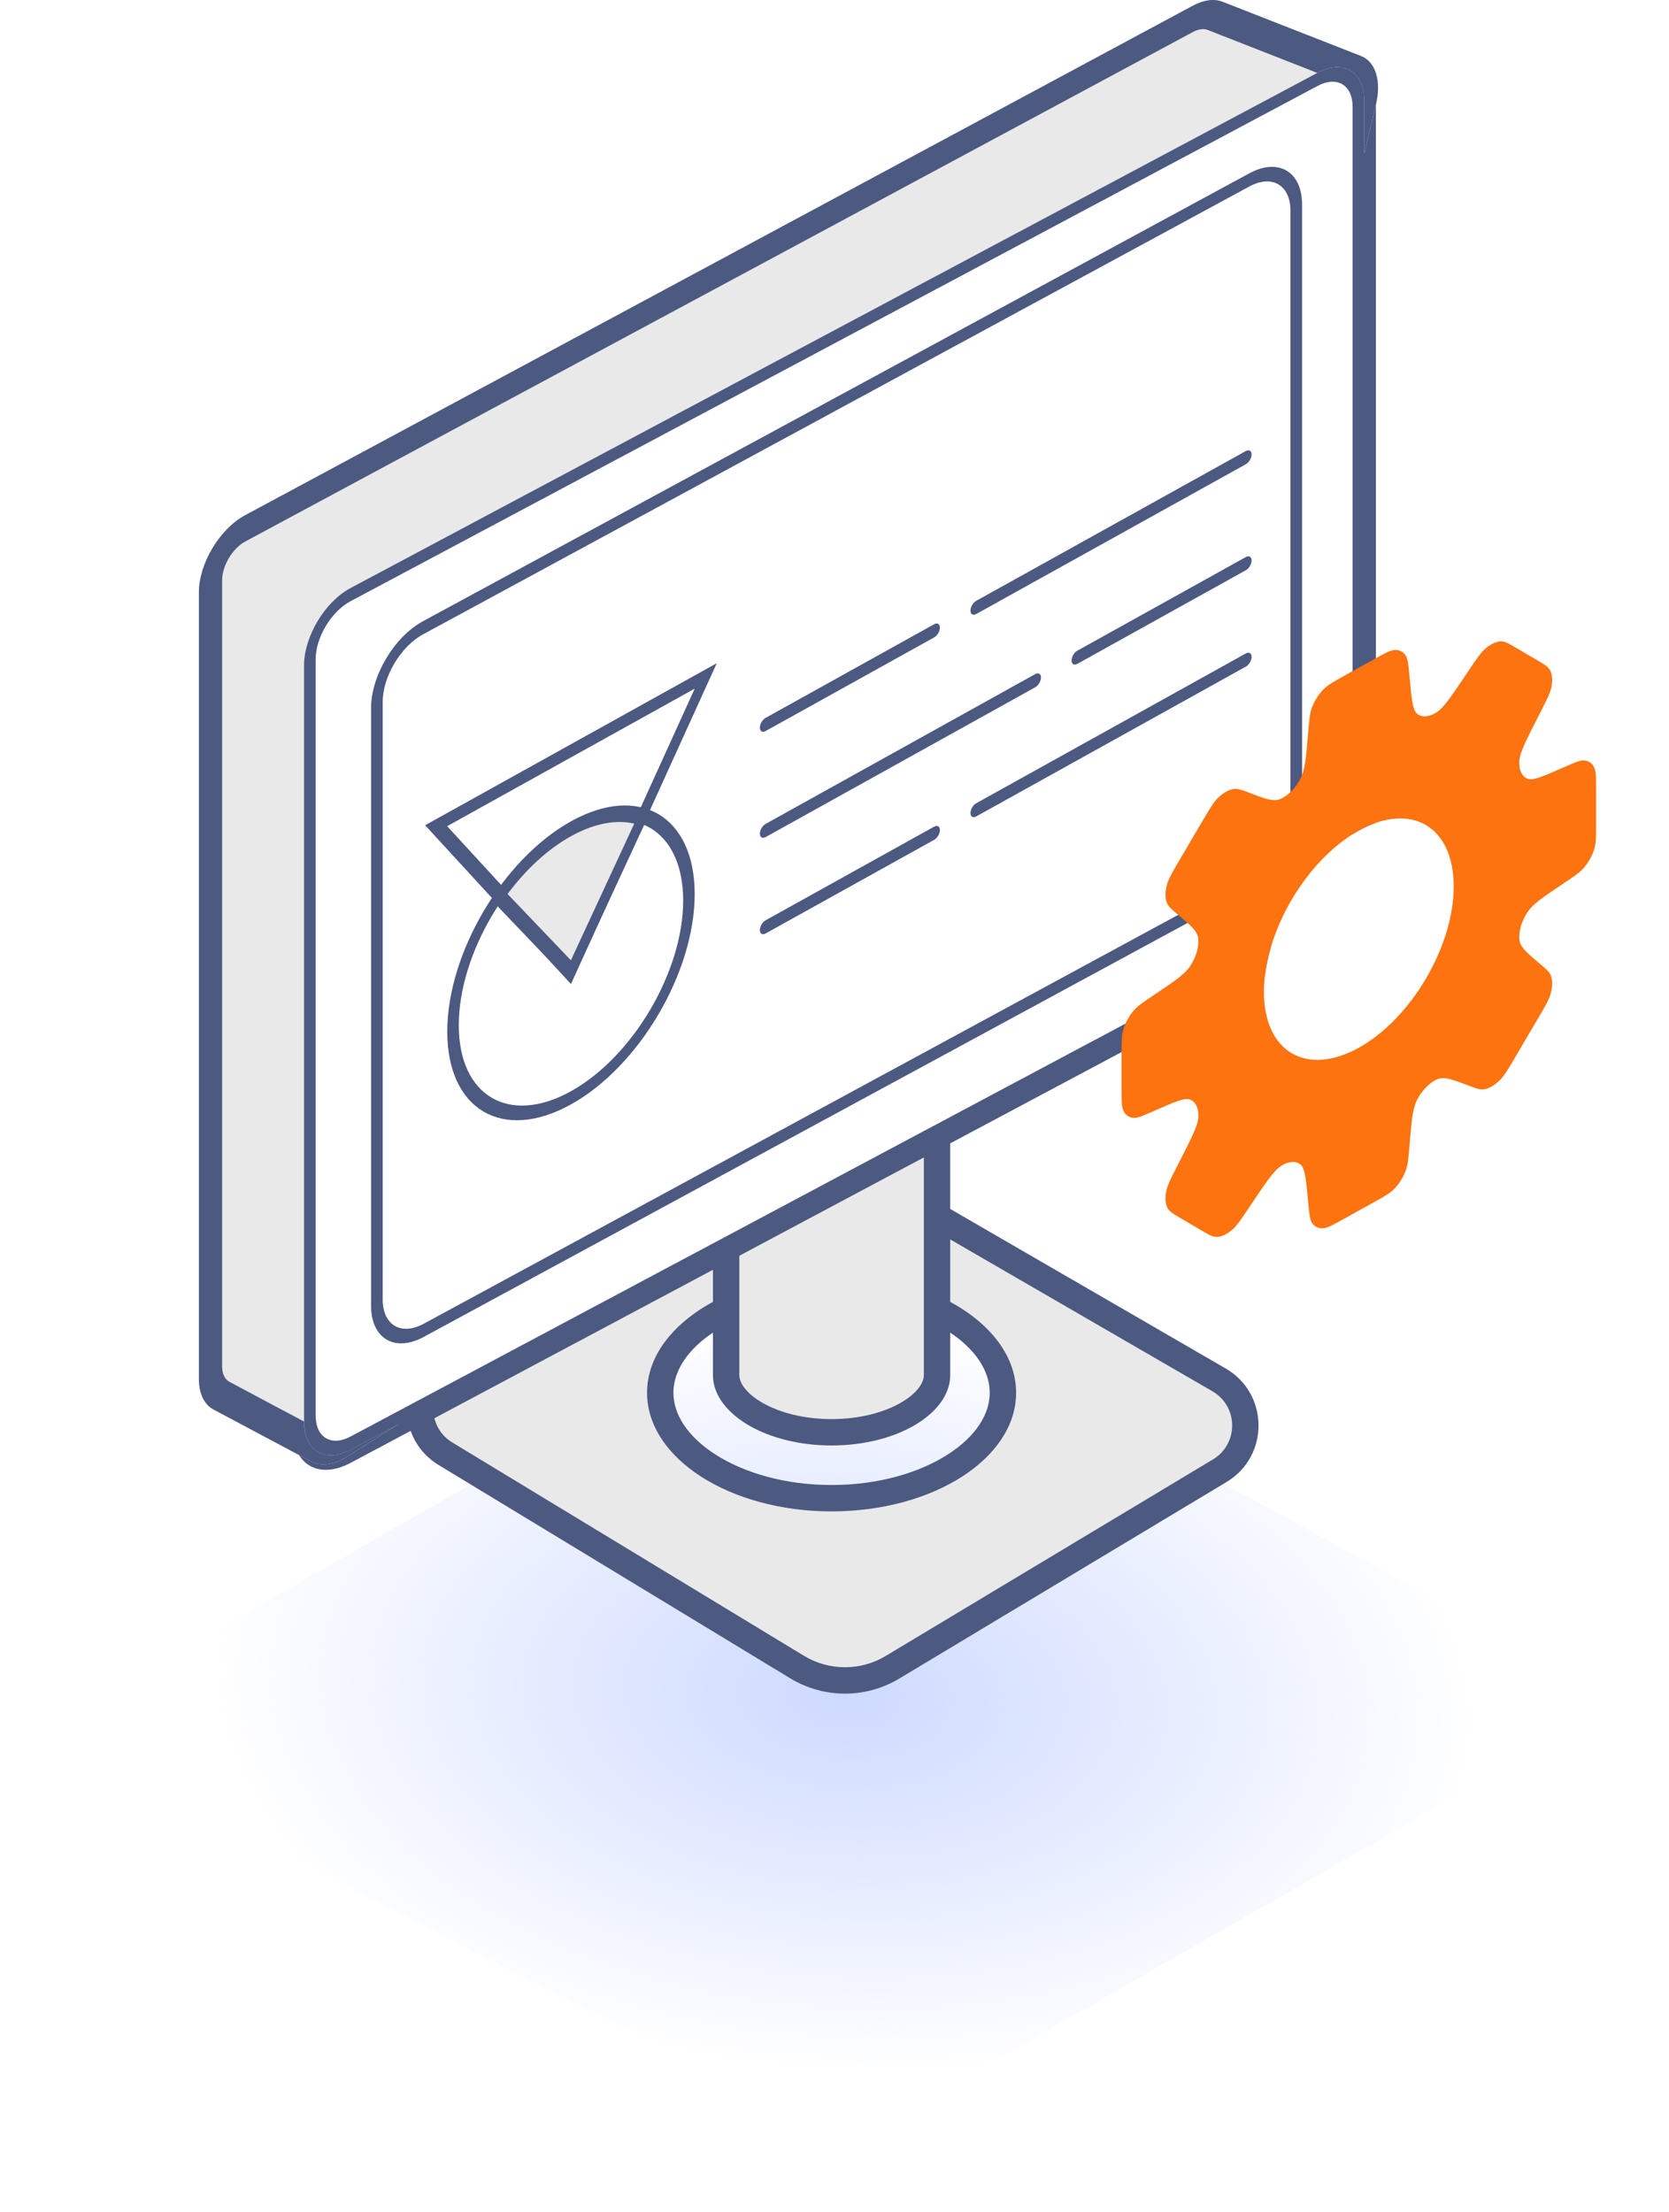 <svg width="123" height="163" viewBox="0 0 123 163" fill="none" xmlns="http://www.w3.org/2000/svg">
<g filter="url(#filter0_f_1578_1377)">
<path d="M116.465 127.095L64.959 156.65C63.492 157.492 61.699 157.535 60.193 156.765L6.289 129.19C4.875 128.466 4.828 126.462 6.207 125.673L58.888 95.548C60.694 94.515 62.906 94.492 64.733 95.486L116.425 123.604C117.8 124.351 117.822 126.317 116.465 127.095Z" fill="url(#paint0_radial_1578_1377)"/>
</g>
<path fill-rule="evenodd" clip-rule="evenodd" d="M32.84 107.123C31.682 106.421 31.065 105.27 30.98 104.088L63.806 86.599L89.851 101.681C92.412 103.164 92.441 106.851 89.904 108.374L65.783 122.859C63.619 124.159 60.914 124.153 58.756 122.844L32.84 107.123ZM61.286 111.372C68.797 111.372 74.886 107.458 74.886 102.63C74.886 97.801 68.797 93.887 61.286 93.887C53.776 93.887 47.687 97.801 47.687 102.63C47.687 107.458 53.776 111.372 61.286 111.372Z" fill="#E9E9E9"/>
<path fill-rule="evenodd" clip-rule="evenodd" d="M69.851 107.177C71.975 105.812 72.942 104.158 72.942 102.629C72.942 101.1 71.975 99.447 69.851 98.082C67.747 96.729 64.724 95.829 61.285 95.829C57.846 95.829 54.822 96.729 52.719 98.082C50.595 99.447 49.628 101.1 49.628 102.629C49.628 104.158 50.595 105.812 52.719 107.177C54.822 108.529 57.846 109.429 61.285 109.429C64.724 109.429 67.747 108.529 69.851 107.177ZM61.285 111.372C68.796 111.372 74.885 107.458 74.885 102.629C74.885 97.801 68.796 93.887 61.285 93.887C53.774 93.887 47.685 97.801 47.685 102.629C47.685 107.458 53.774 111.372 61.285 111.372Z" fill="#4C5981"/>
<path d="M30.048 104.581C30.259 105.907 31.014 107.159 32.325 107.954L58.24 123.674C60.706 125.17 63.798 125.177 66.272 123.692L90.393 109.207C93.564 107.303 93.527 102.694 90.326 100.84L64.805 86.062L62.786 87.138L89.352 102.522C91.273 103.634 91.295 106.399 89.392 107.542L65.271 122.027C63.417 123.14 61.098 123.135 59.248 122.013L33.332 106.293C32.319 105.678 31.858 104.607 31.938 103.574L30.048 104.581Z" fill="#4C5981"/>
<path fill-rule="evenodd" clip-rule="evenodd" d="M53.512 92.081V101.334C53.512 103.439 56.843 105.544 61.283 105.544C65.724 105.544 69.055 103.439 69.055 101.334V83.8L53.512 92.081Z" fill="#E9E9E9"/>
<path fill-rule="evenodd" clip-rule="evenodd" d="M52.542 92.599V101.334C52.542 102.91 53.752 104.219 55.254 105.073C56.807 105.957 58.92 106.515 61.285 106.515C63.649 106.515 65.762 105.957 67.316 105.073C68.817 104.219 70.027 102.91 70.027 101.334V83.282L68.085 84.318V101.334C68.085 101.863 67.63 102.659 66.355 103.384C65.134 104.079 63.361 104.572 61.285 104.572C59.208 104.572 57.436 104.079 56.214 103.384C54.94 102.659 54.485 101.863 54.485 101.334V91.563L52.542 92.599Z" fill="#4C5981"/>
<path d="M25.834 42.36C23.467 43.621 21.548 46.818 21.548 49.501V105.226C21.548 107.908 23.467 109.06 25.834 107.799L93.222 71.896C93.307 71.174 93.466 70.438 93.689 69.704L25.834 105.856C24.414 106.613 23.262 105.922 23.262 104.312V48.587C23.262 46.978 24.414 45.06 25.834 44.303L97.111 6.328C98.532 5.571 99.683 6.262 99.683 7.871V61.476C99.835 61.38 99.989 61.289 100.144 61.203C100.572 60.965 100.991 60.777 101.398 60.635V6.958C101.398 4.275 99.479 3.123 97.111 4.385L25.834 42.36Z" fill="#4C5981"/>
<path fill-rule="evenodd" clip-rule="evenodd" d="M18.073 37.961L87.915 0.416C88.71 -0.011 89.482 -0.113 90.098 0.128L100.298 4.125C101.379 4.549 101.817 5.957 101.407 7.687L100.542 11.334V7.415C100.542 5.269 99.007 4.347 97.113 5.356L25.837 43.331C23.943 44.34 22.407 46.898 22.407 49.044V104.769C22.407 106.915 23.943 107.837 25.837 106.828L29.401 104.929L25.587 107.335C24.615 107.948 23.654 108.082 22.943 107.704L15.739 103.869C15.05 103.502 14.659 102.685 14.659 101.613V43.666C14.659 41.527 16.185 38.976 18.073 37.961Z" fill="#E9E9E9"/>
<path d="M18.079 39.9L87.92 2.355C88.318 2.141 88.704 2.09 89.012 2.211L97.079 5.372L97.109 5.356C99.003 4.347 100.539 5.268 100.539 7.414V11.342L101.405 7.687C101.816 5.957 101.377 4.549 100.296 4.125L90.096 0.128C89.48 -0.113 88.708 -0.012 87.913 0.416L18.072 37.961C16.183 38.976 14.657 41.526 14.657 43.666V101.613C14.657 102.685 15.048 103.501 15.737 103.868L22.941 107.703C23.651 108.082 24.613 107.948 25.585 107.334L29.409 104.922L25.833 106.827C23.939 107.837 22.403 106.915 22.403 104.769V104.751L16.912 101.827C16.567 101.644 16.371 101.235 16.371 100.699V42.752C16.371 41.683 17.135 40.407 18.079 39.9Z" fill="#4C5981"/>
<path fill-rule="evenodd" clip-rule="evenodd" d="M95.102 15.528C95.102 13.64 93.744 12.837 92.077 13.74L31.18 46.743C29.532 47.636 28.203 49.862 28.203 51.729V95.757C28.203 97.646 29.562 98.449 31.228 97.545L92.126 64.542C93.773 63.649 95.102 61.424 95.102 59.557V15.528ZM92.07 12.773C94.213 11.611 95.96 12.644 95.96 15.072V59.1C95.96 61.5 94.251 64.362 92.133 65.51L31.235 98.513C29.093 99.674 27.346 98.642 27.346 96.214V52.186C27.346 49.785 29.055 46.924 31.173 45.776L92.07 12.773Z" fill="#4C5981"/>
<path fill-rule="evenodd" clip-rule="evenodd" d="M103.584 48.285C103.756 48.542 103.796 48.978 103.876 49.85C104.028 51.502 104.104 52.328 104.442 52.6C104.798 52.885 105.336 52.841 105.886 52.482C106.41 52.14 107 51.259 108.181 49.499C108.804 48.569 109.116 48.104 109.455 47.806C109.813 47.49 110.195 47.3 110.542 47.264C110.87 47.23 111.154 47.397 111.724 47.732L113.286 48.652L113.286 48.652C113.856 48.987 114.14 49.154 114.27 49.457C114.407 49.778 114.426 50.204 114.324 50.671C114.228 51.112 113.973 51.611 113.463 52.607C112.497 54.493 112.014 55.437 111.97 56.061C111.922 56.716 112.145 57.208 112.568 57.38C112.97 57.544 113.728 57.21 115.246 56.54C116.047 56.187 116.448 56.01 116.756 56.035C117.081 56.062 117.338 56.244 117.486 56.553C117.627 56.845 117.627 57.306 117.627 58.227V60.754C117.627 61.675 117.627 62.136 117.486 62.584C117.338 63.057 117.081 63.525 116.756 63.913C116.448 64.281 116.047 64.549 115.246 65.086C113.729 66.102 112.97 66.611 112.568 67.221C112.146 67.862 111.923 68.603 111.97 69.206C112.015 69.78 112.498 70.186 113.463 71C113.973 71.43 114.228 71.644 114.324 71.979C114.426 72.333 114.407 72.78 114.27 73.253C114.14 73.7 113.856 74.184 113.287 75.151L113.286 75.151L111.724 77.806C111.155 78.774 110.87 79.258 110.542 79.589C110.195 79.938 109.813 80.172 109.455 80.254C109.116 80.333 108.804 80.214 108.181 79.977L108.181 79.977C107 79.528 106.41 79.304 105.886 79.543C105.336 79.795 104.798 80.349 104.442 81.03C104.104 81.678 104.028 82.588 103.876 84.409C103.796 85.37 103.756 85.851 103.584 86.299C103.402 86.772 103.119 87.222 102.777 87.582C102.454 87.922 102.051 88.146 101.245 88.594L99.036 89.821C98.231 90.268 97.828 90.492 97.505 90.511C97.163 90.531 96.879 90.395 96.698 90.124C96.526 89.867 96.486 89.431 96.406 88.559L96.406 88.559C96.254 86.908 96.178 86.082 95.84 85.81C95.484 85.525 94.945 85.569 94.395 85.928C93.872 86.27 93.282 87.15 92.101 88.911C91.478 89.841 91.166 90.305 90.827 90.604C90.469 90.919 90.087 91.11 89.74 91.146C89.412 91.18 89.128 91.012 88.558 90.677L88.558 90.677L86.996 89.758L86.996 89.758C86.426 89.423 86.142 89.255 86.012 88.952C85.875 88.632 85.856 88.206 85.958 87.739C86.054 87.297 86.309 86.799 86.819 85.803C87.785 83.916 88.268 82.972 88.313 82.348C88.36 81.693 88.137 81.201 87.715 81.029C87.313 80.865 86.554 81.2 85.036 81.869L85.036 81.869C84.235 82.222 83.834 82.399 83.526 82.374C83.201 82.347 82.944 82.165 82.796 81.856C82.656 81.564 82.656 81.104 82.656 80.182V77.655C82.656 76.734 82.656 76.273 82.796 75.825C82.945 75.352 83.201 74.885 83.526 74.496C83.834 74.129 84.235 73.86 85.036 73.323C86.554 72.306 87.313 71.798 87.715 71.187C88.137 70.546 88.36 69.806 88.313 69.203C88.268 68.629 87.785 68.222 86.819 67.408C86.309 66.978 86.054 66.763 85.958 66.429C85.856 66.075 85.876 65.628 86.012 65.156C86.142 64.708 86.427 64.224 86.996 63.256L88.558 60.601C89.128 59.634 89.412 59.15 89.74 58.819C90.087 58.47 90.469 58.236 90.827 58.154C91.167 58.075 91.478 58.194 92.102 58.431L92.102 58.431C93.282 58.88 93.872 59.104 94.395 58.865C94.945 58.613 95.484 58.059 95.84 57.378C96.178 56.73 96.254 55.82 96.406 54L96.406 54C96.486 53.039 96.526 52.559 96.698 52.111C96.879 51.638 97.163 51.187 97.505 50.827C97.828 50.487 98.231 50.263 99.036 49.816L101.246 48.588C102.051 48.141 102.454 47.917 102.777 47.898C103.119 47.878 103.402 48.014 103.584 48.285ZM100.141 77.205C104.004 75.059 107.135 69.737 107.135 65.319C107.135 60.9 104.004 59.057 100.141 61.203C96.278 63.349 93.147 68.671 93.147 73.09C93.147 77.509 96.278 79.351 100.141 77.205Z" fill="#FD730F"/>
<path fill-rule="evenodd" clip-rule="evenodd" d="M42.079 61.494C37.513 64.031 33.811 70.322 33.811 75.546C33.811 80.769 37.513 82.948 42.079 80.411C46.645 77.874 50.347 71.583 50.347 66.359C50.347 61.136 46.645 58.957 42.079 61.494ZM32.962 76.018C32.962 70.257 37.044 63.32 42.079 60.523C47.114 57.725 51.196 60.127 51.196 65.887C51.196 71.647 47.114 78.585 42.079 81.382C37.044 84.18 32.962 81.778 32.962 76.018Z" fill="#4C5981"/>
<path fill-rule="evenodd" clip-rule="evenodd" d="M31.33 60.811L52.824 48.87L42.077 72.513L31.33 60.811ZM32.955 60.88L42.077 70.812L51.199 50.744L32.955 60.88Z" fill="#4C5981"/>
<path fill-rule="evenodd" clip-rule="evenodd" d="M47.332 60.258C45.876 59.787 44.053 60.038 42.075 61.137C40.096 62.236 38.273 64.01 36.817 66.099L42.075 71.598L47.332 60.258Z" fill="#E9E9E9"/>
<path fill-rule="evenodd" clip-rule="evenodd" d="M37.407 65.88L42.074 70.763L46.742 60.694C45.416 60.381 43.808 60.66 42.074 61.623C40.34 62.587 38.732 64.095 37.407 65.88ZM36.558 65.858C38.086 63.666 39.999 61.805 42.074 60.652C44.149 59.499 46.062 59.235 47.59 59.729L47.915 59.834L42.074 72.434L36.233 66.324L36.558 65.858Z" fill="#4C5981"/>
<path fill-rule="evenodd" clip-rule="evenodd" d="M56 53.62C56 53.351 56.19 53.028 56.425 52.898L68.843 45.999C69.077 45.869 69.267 45.981 69.267 46.249C69.267 46.517 69.077 46.84 68.843 46.97L56.425 53.869C56.19 54 56 53.888 56 53.62Z" fill="#4C5981"/>
<path fill-rule="evenodd" clip-rule="evenodd" d="M56 68.535C56 68.267 56.19 67.944 56.425 67.814L68.843 60.915C69.077 60.785 69.267 60.897 69.267 61.165C69.267 61.433 69.077 61.756 68.843 61.886L56.425 68.785C56.19 68.916 56 68.804 56 68.535Z" fill="#4C5981"/>
<path fill-rule="evenodd" clip-rule="evenodd" d="M92.238 41.299C92.238 41.031 92.048 40.919 91.814 41.049L79.396 47.948C79.161 48.078 78.971 48.401 78.971 48.67C78.971 48.938 79.161 49.05 79.396 48.919L91.814 42.02C92.048 41.89 92.238 41.567 92.238 41.299Z" fill="#4C5981"/>
<path fill-rule="evenodd" clip-rule="evenodd" d="M71.52 44.996C71.52 44.728 71.71 44.405 71.945 44.274L91.814 33.236C92.048 33.106 92.238 33.218 92.238 33.486C92.238 33.754 92.048 34.077 91.814 34.208L71.945 45.246C71.71 45.376 71.52 45.264 71.52 44.996Z" fill="#4C5981"/>
<path fill-rule="evenodd" clip-rule="evenodd" d="M71.52 59.912C71.52 59.644 71.71 59.321 71.945 59.19L91.814 48.152C92.048 48.022 92.238 48.134 92.238 48.402C92.238 48.67 92.048 48.993 91.814 49.123L71.945 60.162C71.71 60.292 71.52 60.18 71.52 59.912Z" fill="#4C5981"/>
<path fill-rule="evenodd" clip-rule="evenodd" d="M76.718 49.923C76.718 49.654 76.528 49.543 76.294 49.673L56.425 60.711C56.19 60.841 56 61.164 56 61.433C56 61.701 56.19 61.813 56.425 61.683L76.294 50.644C76.528 50.514 76.718 50.191 76.718 49.923Z" fill="#4C5981"/>
<defs>
<filter id="filter0_f_1578_1377" x="0.2" y="89.757" width="122.27" height="72.557" filterUnits="userSpaceOnUse" color-interpolation-filters="sRGB">
<feFlood flood-opacity="0" result="BackgroundImageFix"/>
<feBlend mode="normal" in="SourceGraphic" in2="BackgroundImageFix" result="shape"/>
<feGaussianBlur stdDeviation="2.5" result="effect1_foregroundBlur_1578_1377"/>
</filter>
<radialGradient id="paint0_radial_1578_1377" cx="0" cy="0" r="1" gradientUnits="userSpaceOnUse" gradientTransform="translate(62.256 124.972) rotate(-176.424) scale(46.719 27.65)">
<stop stop-color="#CDD9FF"/>
<stop offset="1" stop-color="#CDD9FF" stop-opacity="0"/>
</radialGradient>
</defs>
</svg>
